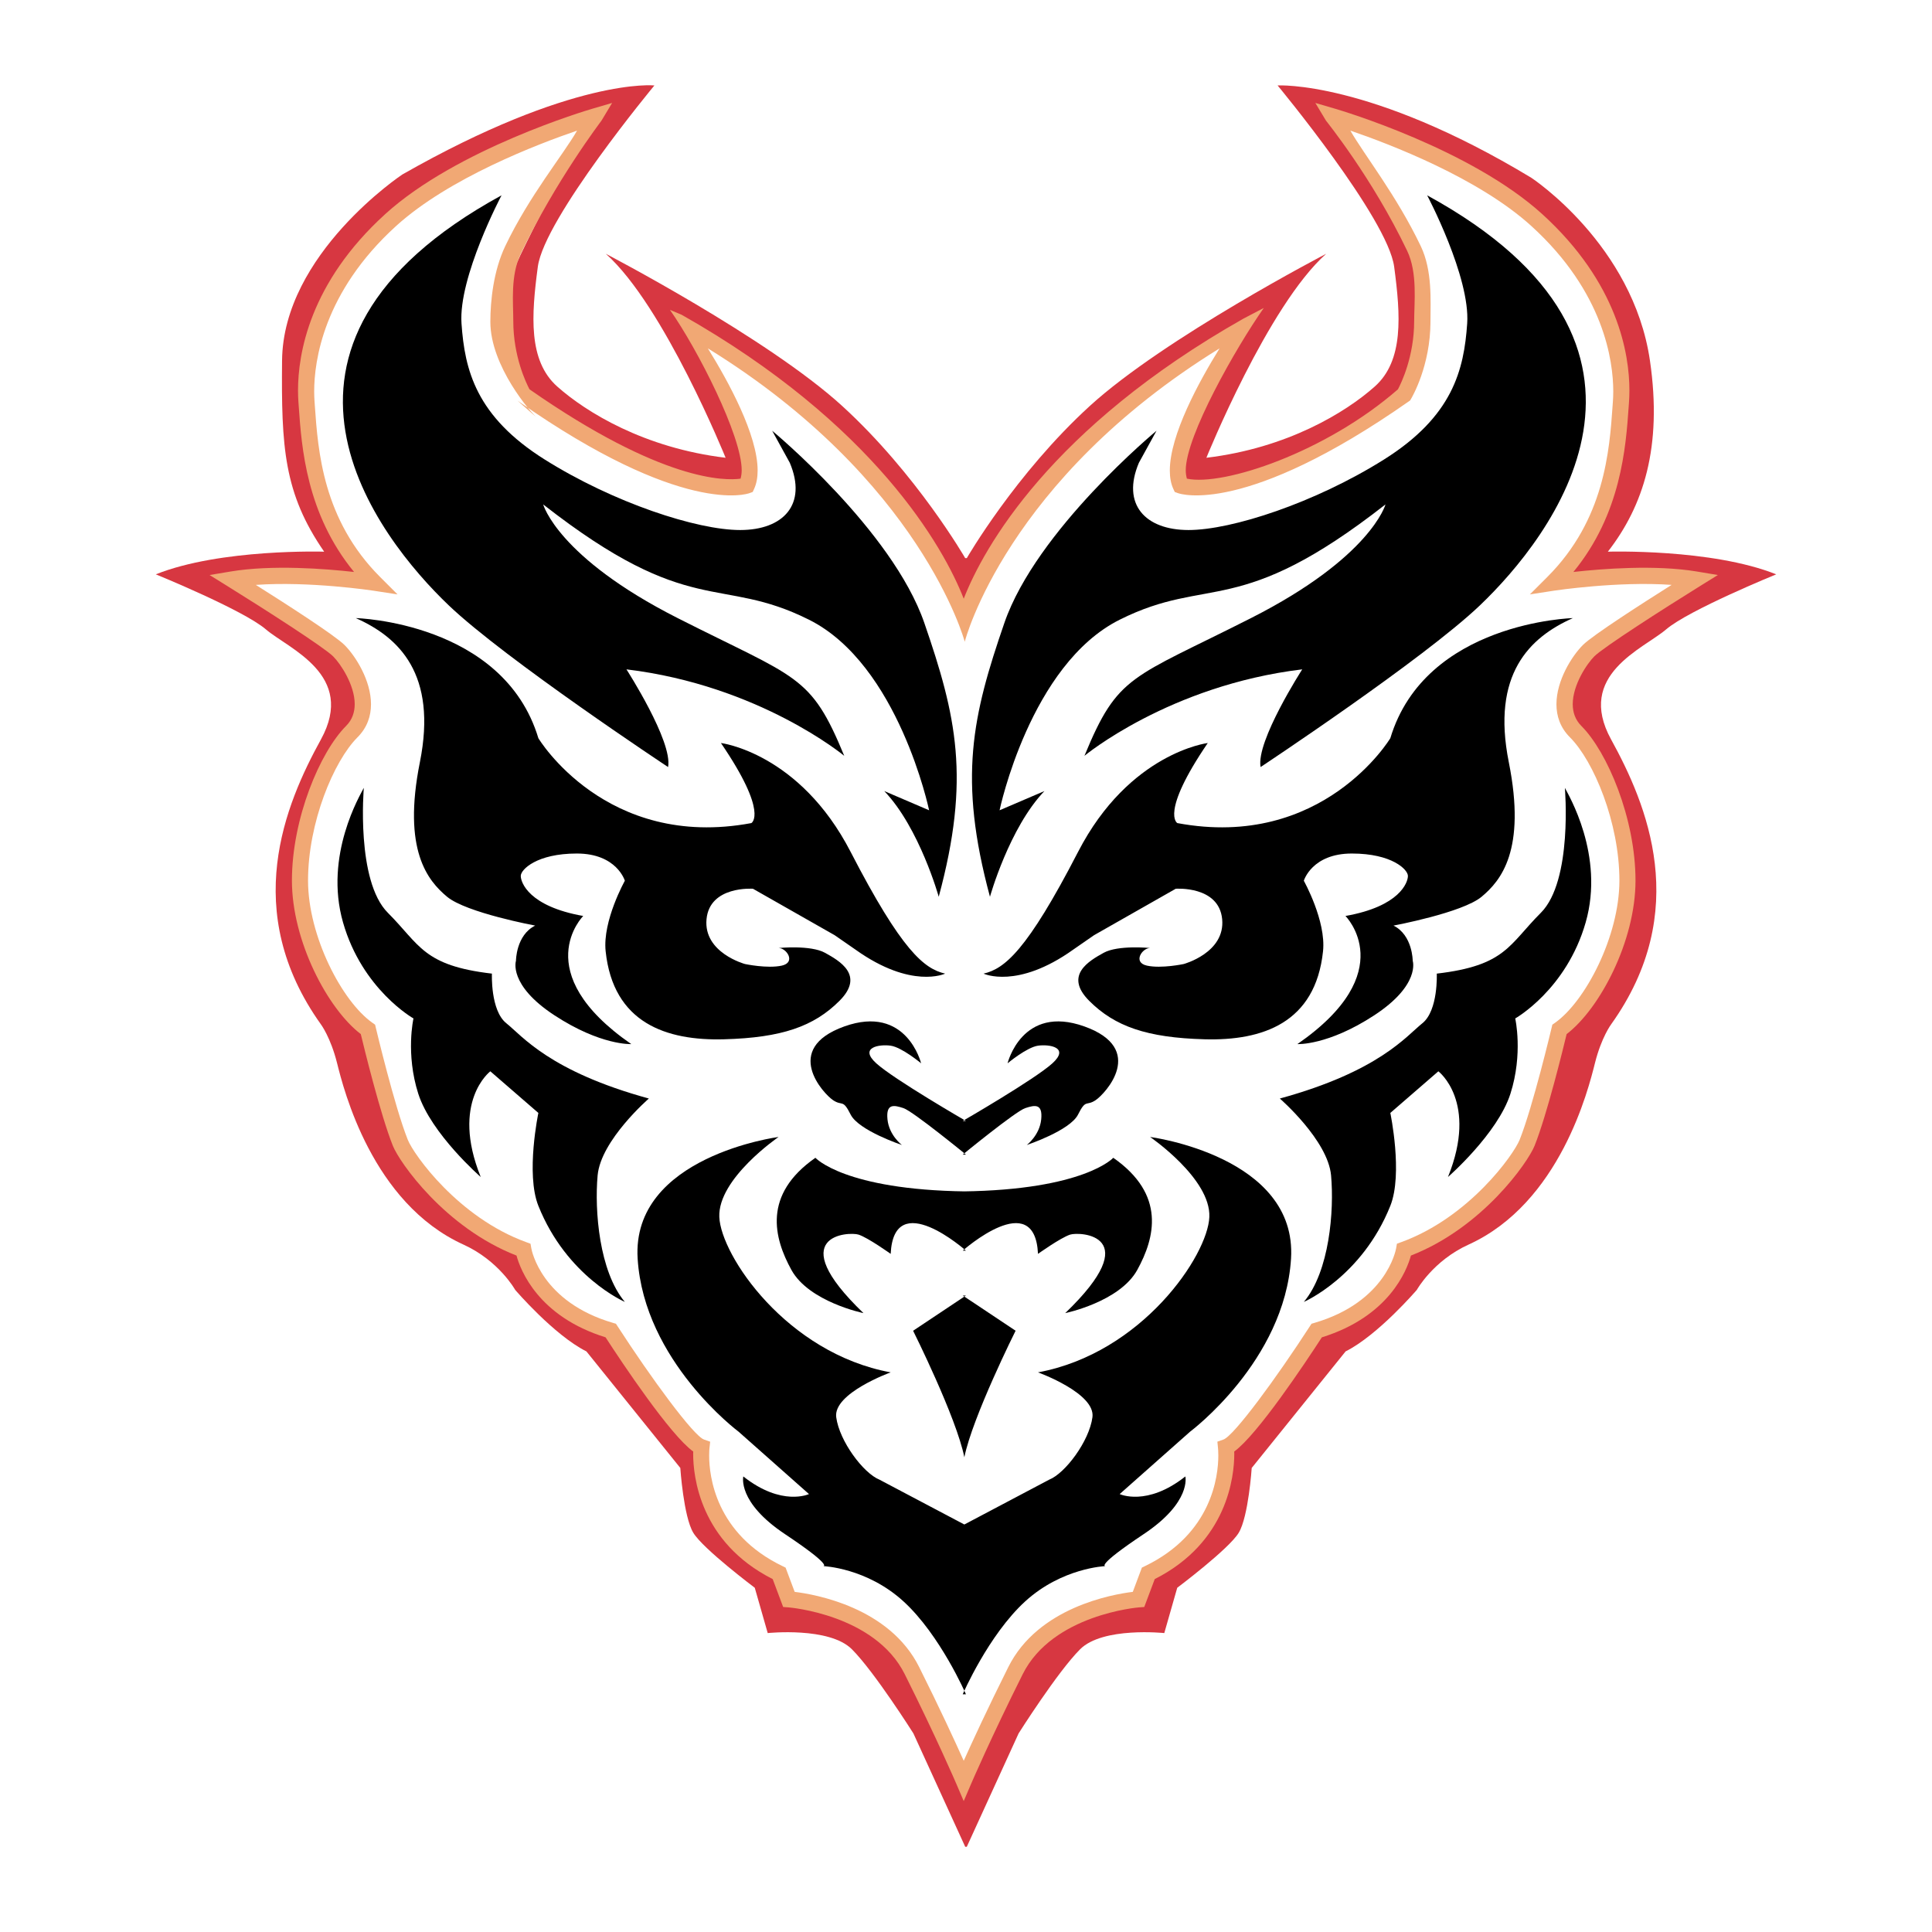 <?xml version="1.0" encoding="utf-8"?>
<!-- Generator: Adobe Illustrator 13.0.0, SVG Export Plug-In . SVG Version: 6.00 Build 14948)  -->
<!DOCTYPE svg PUBLIC "-//W3C//DTD SVG 1.0//EN" "http://www.w3.org/TR/2001/REC-SVG-20010904/DTD/svg10.dtd">
<svg version="1.0" id="Layer_1" xmlns="http://www.w3.org/2000/svg" xmlns:xlink="http://www.w3.org/1999/xlink" x="0px" y="0px"
	 width="192.756px" height="192.756px" viewBox="0 0 192.756 192.756" enable-background="new 0 0 192.756 192.756"
	 xml:space="preserve">
<g>
	<polygon fill-rule="evenodd" clip-rule="evenodd" fill="#FFFFFF" points="0,0 192.756,0 192.756,192.756 0,192.756 0,0 	"/>
	<path fill-rule="evenodd" clip-rule="evenodd" fill="#D73741" d="M96.457,55.686c0,0,4.845-8.399,12.274-15.183
		c7.43-6.784,23.581-15.182,23.581-15.182c-5.814,5.168-11.951,20.351-11.951,20.351c8.075-0.969,13.89-4.522,16.797-7.106
		c2.907-2.584,2.584-7.107,1.938-11.953c-0.646-4.845-11.63-18.089-11.63-18.089s9.169-0.539,25.307,9.208
		c0,0,10.152,6.655,11.843,18.25c1.258,8.63-0.659,14.504-4.199,19.059c0,0,10.336-0.323,16.797,2.261c0,0-8.722,3.553-10.982,5.491
		c-2.262,1.938-9.045,4.522-5.491,10.983c3.553,6.46,8.075,17.12,0,28.426c0,0-0.97,1.293-1.616,3.877
		c-0.646,2.584-3.477,13.943-12.598,18.09c-3.554,1.615-5.169,4.521-5.169,4.521s-3.876,4.523-7.106,6.139l-9.368,11.629
		c0,0-0.322,4.846-1.292,6.461c-0.969,1.615-6.138,5.492-6.138,5.492l-1.292,4.521c0,0-6.138-0.646-8.398,1.615
		c-2.262,2.262-6.138,8.398-6.138,8.398l-5.168,11.307h-0.158l-5.168-11.307c0,0-3.876-6.137-6.137-8.398s-8.399-1.615-8.399-1.615
		l-1.292-4.521c0,0-5.168-3.877-6.137-5.492c-0.969-1.615-1.292-6.461-1.292-6.461l-9.368-11.629
		c-3.23-1.615-7.107-6.139-7.107-6.139s-1.615-2.906-5.168-4.521c-9.121-4.146-11.952-15.506-12.598-18.09
		c-0.646-2.584-1.615-3.877-1.615-3.877c-8.076-11.306-3.553-21.965,0-28.426c3.553-6.461-3.23-9.045-5.491-10.983
		c-2.261-1.938-10.983-5.491-10.983-5.491c6.46-2.584,16.797-2.261,16.797-2.261c-4.03-5.833-4.278-10.444-4.2-19.059
		c0.098-10.667,11.993-18.569,11.993-18.569c17.096-9.746,25.156-8.888,25.156-8.888S54.305,21.767,53.659,26.612
		c-0.646,4.846-0.969,9.368,1.938,11.953c2.907,2.584,8.722,6.138,16.797,7.106c0,0-6.137-15.182-11.952-20.351
		c0,0,16.152,8.398,23.582,15.182c7.43,6.783,12.275,15.183,12.275,15.183H96.457L96.457,55.686z"/>
	<path fill-rule="evenodd" clip-rule="evenodd" fill="#FFFFFF" d="M96.148,62.334c0,0,3.554-16.152,28.104-30.042
		c0,0-8.398,11.952-6.461,16.152c0,0,6.138,2.261,22.29-9.045c0,0,4.881-6.265,1.327-13.694c-3.553-7.429-8.434-14.086-8.434-14.086
		s13.244,3.876,20.351,10.337c7.106,6.461,8.722,13.567,8.398,18.09s-0.646,11.952-6.783,18.089c0,0,8.398-1.292,14.213-0.323
		c0,0-9.368,5.814-10.66,7.107c-1.292,1.292-3.876,5.491-1.292,8.076c2.584,2.584,5.169,9.044,5.169,14.859
		s-3.554,12.598-6.784,14.859c0,0-1.872,7.912-3.229,11.307c-0.646,1.615-5.169,8.074-12.275,10.66c0,0-0.97,5.814-8.723,8.074
		c0,0-7.106,10.984-9.044,11.631c0,0,0.969,8.398-7.753,12.598l-0.97,2.584c0,0-9.044,0.646-12.274,7.107
		c-3.23,6.459-5.169,10.982-5.169,10.982s-1.938-4.523-5.168-10.982c-3.23-6.461-12.275-7.107-12.275-7.107l-0.969-2.584
		c-8.722-4.199-7.753-12.598-7.753-12.598c-1.938-0.646-9.045-11.631-9.045-11.631c-7.752-2.26-8.722-8.074-8.722-8.074
		c-7.107-2.586-11.629-9.045-12.275-10.66c-1.357-3.395-3.23-11.307-3.23-11.307c-3.23-2.262-6.784-9.044-6.784-14.859
		s2.584-12.275,5.168-14.859c2.584-2.584,0-6.784-1.292-8.076c-1.292-1.292-10.66-7.107-10.66-7.107
		c5.814-0.969,14.213,0.323,14.213,0.323c-6.138-6.137-6.461-13.567-6.784-18.089c-0.323-4.522,1.292-11.629,8.399-18.09
		c7.106-6.46,20.351-10.337,20.351-10.337s-3.876,6.461-7.43,13.891c-3.553,7.429,0.323,13.89,0.323,13.89
		c16.151,11.306,22.289,9.045,22.289,9.045c1.938-4.2-6.461-16.152-6.461-16.152C92.596,46.182,96.148,62.334,96.148,62.334
		L96.148,62.334z"/>
	<path fill-rule="evenodd" clip-rule="evenodd" fill="#F1A874" d="M59.098,10.848c-0.548,0.16-13.504,4.003-20.665,10.513
		c-7.566,6.878-8.7,13.968-8.7,17.593c0,0.435,0.017,0.82,0.04,1.148l0.033,0.46c0.286,4.096,0.763,10.707,5.518,16.503
		c-2.906-0.324-8.182-0.734-12.311-0.046L20.91,57.37l1.811,1.124c3.734,2.318,9.616,6.093,10.516,6.992
		c0.747,0.747,2.152,2.85,2.152,4.769c0,0.791-0.239,1.551-0.86,2.172c-2.599,2.599-5.404,9.236-5.404,15.427
		c0,6.049,3.569,12.797,6.871,15.318c0.339,1.41,1.958,8.041,3.2,11.145c0.657,1.643,5.19,8.168,12.336,10.951
		c0.398,1.465,2.171,6.076,8.885,8.158c1.705,2.625,6.434,9.721,8.745,11.393c-0.002,0.08-0.006,0.133-0.006,0.23
		c0,2.227,0.661,8.82,7.935,12.496c0.168,0.449,1.044,2.785,1.044,2.785l0.514,0.037c0.086,0.006,8.631,0.699,11.615,6.664
		c3.181,6.363,5.129,10.896,5.148,10.941l0.738,1.723l0.738-1.723c0.02-0.045,1.968-4.578,5.149-10.941
		c2.982-5.965,11.528-6.658,11.614-6.664l0.512-0.037c0,0,0.878-2.336,1.046-2.785c7.273-3.676,7.935-10.27,7.935-12.496
		c0-0.098-0.005-0.15-0.007-0.23c2.312-1.672,7.04-8.768,8.744-11.393c6.716-2.082,8.487-6.693,8.886-8.158
		c7.146-2.783,11.68-9.309,12.336-10.951c1.242-3.104,2.861-9.734,3.2-11.145c3.303-2.521,6.871-9.269,6.871-15.318
		c0-6.191-2.805-12.829-5.403-15.427c-0.621-0.621-0.859-1.381-0.859-2.172c0-1.919,1.404-4.021,2.151-4.769
		c0.899-0.899,6.781-4.674,10.516-6.992l1.811-1.124l-2.102-0.351c-4.129-0.688-9.405-0.277-12.312,0.046
		c4.755-5.796,5.231-12.408,5.518-16.503l0.032-0.461c0.023-0.329,0.04-0.714,0.04-1.148c0-3.625-1.134-10.715-8.699-17.593
		c-7.161-6.51-20.117-10.353-20.665-10.513l-1.971-0.577l1.057,1.76c0.038,0.064,4.609,5.686,8.104,12.994
		c1.051,2.195,0.698,5.142,0.698,7.01c0,3.531-1.283,6.178-1.618,6.808c-7.198,6.287-17.416,9.693-21.058,8.913
		c-0.067-0.252-0.112-0.525-0.112-0.838c0-3.436,5.014-12.246,7.786-16.191l-2.03,1.063c-19.245,10.889-25.929,22.855-27.908,27.945
		c-1.979-5.09-8.902-17.443-28.147-28.332l-1.16-0.483c2.771,3.945,7.155,12.562,7.155,15.998c0,0.313-0.045,0.585-0.112,0.838
		c-1.484,0.213-7.783,0.344-21.058-8.913c-0.335-0.63-1.618-3.276-1.618-6.808c0-1.869-0.301-4.525,0.749-6.721
		c3.495-7.308,8.016-13.219,8.054-13.283l1.057-1.76L59.098,10.848L59.098,10.848L59.098,10.848z M140.541,40.057l0.141-0.098
		l0.088-0.146c0.113-0.19,1.948-3.321,1.948-7.736c0-2.078,0.209-5.061-0.974-7.534c-2.413-5.043-5.61-9.058-7.017-11.51
		c3.92,1.339,12.781,4.721,18.057,9.518c7.268,6.606,8.171,13.498,8.171,16.501c0,0.376-0.015,0.691-0.032,0.937l-0.032,0.463
		c-0.317,4.538-0.798,11.396-6.518,17.116l-1.734,1.734l2.424-0.373c0.072-0.011,6.374-0.958,11.713-0.575
		c-2.872,1.811-7.865,5.013-8.85,5.997c-1.103,1.104-2.64,3.537-2.64,5.913c0,1.168,0.371,2.323,1.348,3.299
		c2.373,2.373,4.934,8.511,4.934,14.292c0,5.548-3.401,12.074-6.441,14.201l-0.251,0.176l-0.07,0.297
		c-0.019,0.078-1.875,7.895-3.194,11.193c-0.586,1.465-5.026,7.738-11.804,10.203l-0.437,0.158l-0.081,0.461
		c-0.038,0.219-1.021,5.359-8.155,7.441l-0.286,0.084l-0.163,0.25c-3.333,5.152-7.579,10.939-8.624,11.303l-0.604,0.211l0.061,0.643
		c0.006,0.055,0.032,0.318,0.032,0.736c0,2.051-0.629,7.818-7.336,11.047l-0.29,0.141c0,0-0.673,1.793-0.907,2.42
		c-2.045,0.248-9.44,1.543-12.417,7.496c-2.059,4.117-3.602,7.469-4.45,9.355c-0.848-1.887-2.391-5.238-4.45-9.355
		c-2.976-5.953-10.373-7.248-12.417-7.496c-0.235-0.627-0.907-2.42-0.907-2.42l-0.291-0.141c-6.707-3.229-7.335-8.996-7.335-11.047
		c0-0.418,0.026-0.682,0.032-0.736l0.07-0.637l-0.614-0.217c-1.046-0.363-5.292-6.15-8.625-11.303l-0.163-0.25l-0.287-0.084
		c-7.134-2.082-8.117-7.223-8.155-7.441l-0.081-0.457l-0.437-0.162c-6.777-2.465-11.218-8.738-11.804-10.203
		c-1.319-3.299-3.175-11.115-3.194-11.193l-0.07-0.297l-0.25-0.176c-3.041-2.127-6.441-8.653-6.441-14.201
		c0-5.78,2.561-11.919,4.933-14.292c0.976-0.977,1.348-2.131,1.348-3.299c0-2.376-1.537-4.809-2.64-5.912
		c-0.985-0.985-5.978-4.187-8.851-5.998c5.339-0.383,11.642,0.564,11.714,0.575l2.424,0.373l-1.734-1.734
		c-5.721-5.721-6.201-12.578-6.518-17.116l-0.032-0.463c-0.018-0.246-0.032-0.561-0.032-0.937c0-3.004,0.903-9.896,8.17-16.502
		c5.277-4.796,14.138-8.179,18.057-9.518c-1.406,2.452-4.747,6.467-7.159,11.51c-1.183,2.474-1.491,5.491-1.491,7.569
		c0,4.416,4.072,9.13,4.707,9.614l-2.011-1.766l0.14,0.098c16.308,11.416,22.76,9.239,23.027,9.14l0.312-0.115l0.139-0.302
		c0.244-0.528,0.352-1.148,0.352-1.834c0-3.555-2.905-8.869-4.964-12.189c21.232,13.097,25.594,29.12,25.628,29.271l0,0
		c0.034-0.152,4.191-16.175,25.424-29.271c-2.059,3.32-4.964,8.634-4.964,12.189c0,0.686,0.108,1.307,0.352,1.834l0.14,0.302
		l0.312,0.115C117.78,49.295,124.233,51.472,140.541,40.057L140.541,40.057z"/>
	<path fill-rule="evenodd" clip-rule="evenodd" d="M50.039,19.488c0,0-4.314,8.148-3.995,12.782
		c0.32,4.634,1.438,9.267,8.309,13.581c6.87,4.313,15.178,7.03,19.492,7.03c4.313,0,6.71-2.557,4.953-6.71l-1.758-3.195
		c0,0,11.983,9.906,15.179,19.173s4.633,15.498,1.438,27.321c0,0-1.917-6.871-5.433-10.545l4.474,1.917
		c0,0-3.036-14.539-11.983-19.013c-8.947-4.474-11.823,0-26.522-11.504c0,0,1.438,5.272,13.421,11.344
		c11.982,6.071,13.261,5.592,16.616,13.74c0,0-8.468-7.03-21.729-8.627c0,0,4.634,7.189,4.154,9.746c0,0-16.25-10.754-21.889-16.137
		C37.736,53.68,22.558,34.507,50.039,19.488L50.039,19.488z"/>
	<path fill-rule="evenodd" clip-rule="evenodd" d="M35.5,61.668c0,0,14.714,0.368,18.214,11.983c0,0,6.71,11.184,21.25,8.468
		c0,0,1.758-0.958-3.036-7.988c0,0,7.829,0.958,12.942,10.865c5.113,9.906,7.35,11.663,9.426,12.143c0,0-3.355,1.598-8.947-2.397
		l-2.077-1.438l-8.149-4.633c0,0-4.314-0.32-4.633,3.035c-0.319,3.355,3.835,4.474,3.835,4.474s2.237,0.479,3.675,0.16
		c1.438-0.319,0.479-1.757-0.32-1.757c0,0,3.195-0.32,4.633,0.479s3.995,2.237,1.438,4.794c-2.556,2.555-5.751,3.674-11.504,3.834
		c-5.751,0.16-11.067-1.609-11.823-8.788c-0.32-3.036,1.917-7.03,1.917-7.03s-0.799-2.716-4.793-2.716s-5.592,1.598-5.592,2.237
		s0.799,3.036,6.231,3.994c0,0-5.592,5.592,4.793,12.782c0,0-3.036,0.16-7.669-2.875s-3.834-5.433-3.834-5.433s0-2.556,1.917-3.515
		c0,0-6.87-1.278-8.788-2.875c-1.917-1.598-4.474-4.634-2.716-13.421C43.648,67.261,39.813,63.585,35.5,61.668L35.5,61.668z"/>
	<path fill-rule="evenodd" clip-rule="evenodd" d="M36.298,78.605c0,0-0.799,9.267,2.396,12.462
		c3.196,3.195,3.515,5.272,10.385,6.071c0,0-0.16,3.674,1.438,4.953c1.598,1.277,4.313,4.793,14.22,7.51
		c0,0-4.793,4.154-5.112,7.668c-0.319,3.516,0.16,9.586,2.716,12.623c0,0-5.794-2.502-8.628-9.586c-1.278-3.197,0-9.268,0-9.268
		l-4.793-4.154c0,0-3.994,3.035-0.958,10.545c0,0-4.953-4.314-6.231-8.309c-1.278-3.994-0.479-7.51-0.479-7.51
		s-5.113-2.875-7.03-9.585S35.979,79.244,36.298,78.605L36.298,78.605z"/>
	<path fill-rule="evenodd" clip-rule="evenodd" d="M142.388,19.488c0,0,4.313,8.148,3.994,12.782
		c-0.319,4.634-1.438,9.267-8.309,13.581c-6.869,4.313-15.178,7.03-19.492,7.03c-4.313,0-6.71-2.557-4.953-6.71l1.758-3.195
		c0,0-11.983,9.906-15.179,19.173c-3.195,9.267-4.633,15.498-1.438,27.321c0,0,1.917-6.871,5.433-10.545l-4.474,1.917
		c0,0,3.035-14.539,11.982-19.013c8.947-4.474,11.823,0,26.522-11.504c0,0-1.438,5.272-13.421,11.344
		c-11.982,6.071-13.261,5.592-16.616,13.74c0,0,8.468-7.03,21.729-8.627c0,0-4.634,7.189-4.154,9.746
		c0,0,16.249-10.754,21.889-16.137C154.69,53.68,169.869,34.507,142.388,19.488L142.388,19.488z"/>
	<path fill-rule="evenodd" clip-rule="evenodd" d="M156.927,61.668c0,0-14.713,0.368-18.214,11.983c0,0-6.71,11.184-21.25,8.468
		c0,0-1.757-0.958,3.036-7.988c0,0-7.829,0.958-12.942,10.865c-5.112,9.906-7.349,11.663-9.426,12.143c0,0,3.354,1.598,8.947-2.397
		l2.076-1.438l8.149-4.633c0,0,4.313-0.32,4.633,3.035c0.319,3.355-3.835,4.474-3.835,4.474s-2.236,0.479-3.674,0.16
		c-1.438-0.319-0.479-1.757,0.319-1.757c0,0-3.195-0.32-4.634,0.479c-1.438,0.799-3.994,2.237-1.438,4.794
		c2.556,2.555,5.752,3.674,11.504,3.834s11.067-1.609,11.822-8.788c0.32-3.036-1.917-7.03-1.917-7.03s0.799-2.716,4.793-2.716
		c3.995,0,5.593,1.598,5.593,2.237s-0.799,3.036-6.231,3.994c0,0,5.592,5.592-4.793,12.782c0,0,3.035,0.16,7.669-2.875
		s3.834-5.433,3.834-5.433s0-2.556-1.917-3.515c0,0,6.871-1.278,8.788-2.875c1.917-1.598,4.474-4.634,2.716-13.421
		S152.613,63.585,156.927,61.668L156.927,61.668z"/>
	<path fill-rule="evenodd" clip-rule="evenodd" d="M156.128,78.605c0,0,0.799,9.267-2.396,12.462
		c-3.195,3.195-3.515,5.272-10.385,6.071c0,0,0.159,3.674-1.438,4.953c-1.598,1.277-4.313,4.793-14.22,7.51
		c0,0,4.793,4.154,5.112,7.668c0.32,3.516-0.159,9.586-2.716,12.623c0,0,5.794-2.502,8.628-9.586c1.278-3.197,0-9.268,0-9.268
		l4.793-4.154c0,0,3.995,3.035,0.959,10.545c0,0,4.953-4.314,6.231-8.309s0.479-7.51,0.479-7.51s5.113-2.875,7.03-9.585
		C160.123,85.315,156.448,79.244,156.128,78.605L156.128,78.605z"/>
	<path fill-rule="evenodd" clip-rule="evenodd" d="M96.053,111.838c0,0,7.19-4.154,8.947-5.752c1.758-1.598-0.319-1.918-1.438-1.758
		s-3.036,1.758-3.036,1.758s1.438-5.912,7.67-3.676c6.231,2.238,2.077,6.711,1.118,7.352c-0.958,0.639-0.958-0.16-1.758,1.438
		c-0.799,1.598-5.112,3.035-5.112,3.035s1.278-0.959,1.438-2.557c0.16-1.598-0.639-1.438-1.598-1.119
		c-0.958,0.32-6.231,4.635-6.231,4.635h0.32c0,0-5.272-4.314-6.231-4.635c-0.958-0.318-1.757-0.479-1.598,1.119
		c0.16,1.598,1.438,2.557,1.438,2.557s-4.314-1.438-5.113-3.035c-0.799-1.598-0.799-0.799-1.757-1.438
		c-0.959-0.641-5.113-5.113,1.118-7.352c6.231-2.236,7.669,3.676,7.669,3.676s-1.917-1.598-3.036-1.758
		c-1.118-0.16-3.195,0.16-1.438,1.758c1.758,1.598,8.947,5.752,8.947,5.752H96.053L96.053,111.838z"/>
	<path fill-rule="evenodd" clip-rule="evenodd" d="M96.053,118.867c12.143-0.158,15.019-3.354,15.019-3.354
		c5.272,3.674,4.154,7.986,2.396,11.184c-1.758,3.195-7.19,4.312-7.19,4.312c8.148-7.828,1.438-8.148,0.479-7.828
		c-0.958,0.318-3.195,1.918-3.195,1.918c-0.319-6.711-7.509-0.32-7.509-0.32h0.32c0,0-7.189-6.391-7.509,0.32
		c0,0-2.237-1.6-3.195-1.918c-0.958-0.32-7.669,0,0.479,7.828c0,0-5.433-1.117-7.19-4.312c-1.758-3.197-2.876-7.51,2.396-11.184
		c0,0,2.875,3.195,15.019,3.354H96.053L96.053,118.867z"/>
	<path fill-rule="evenodd" clip-rule="evenodd" d="M96.053,129.254l5.273,3.514c0,0-4.314,8.629-5.113,12.623
		c-0.799-3.994-5.113-12.623-5.113-12.623l5.272-3.514H96.053L96.053,129.254z"/>
	<path fill-rule="evenodd" clip-rule="evenodd" d="M96.053,169.037c0,0,2.557-5.912,6.231-9.268
		c3.675-3.354,7.989-3.516,7.989-3.516s-0.959,0,3.834-3.195c4.794-3.195,4.154-5.752,4.154-5.752
		c-3.834,3.035-6.551,1.758-6.551,1.758l7.03-6.23c0,0,9.427-7.029,10.066-17.256c0.639-10.225-14.061-12.143-14.061-12.143
		s6.071,4.154,5.911,7.988c-0.159,3.836-6.71,13.582-17.096,15.498c0,0,5.752,2.076,5.433,4.475
		c-0.319,2.396-2.717,5.592-4.314,6.23l-8.467,4.473l-8.468-4.473c-1.598-0.639-3.995-3.834-4.314-6.23
		c-0.319-2.398,5.432-4.475,5.432-4.475c-10.385-1.916-16.936-11.662-17.096-15.498c-0.16-3.834,5.912-7.988,5.912-7.988
		s-14.699,1.918-14.06,12.143c0.639,10.227,10.065,17.256,10.065,17.256l7.03,6.23c0,0-2.716,1.277-6.551-1.758
		c0,0-0.639,2.557,4.154,5.752c4.793,3.195,3.834,3.195,3.834,3.195s4.314,0.162,7.989,3.516c3.674,3.355,6.231,9.268,6.231,9.268
		H96.053L96.053,169.037z"/>
</g>
</svg>
